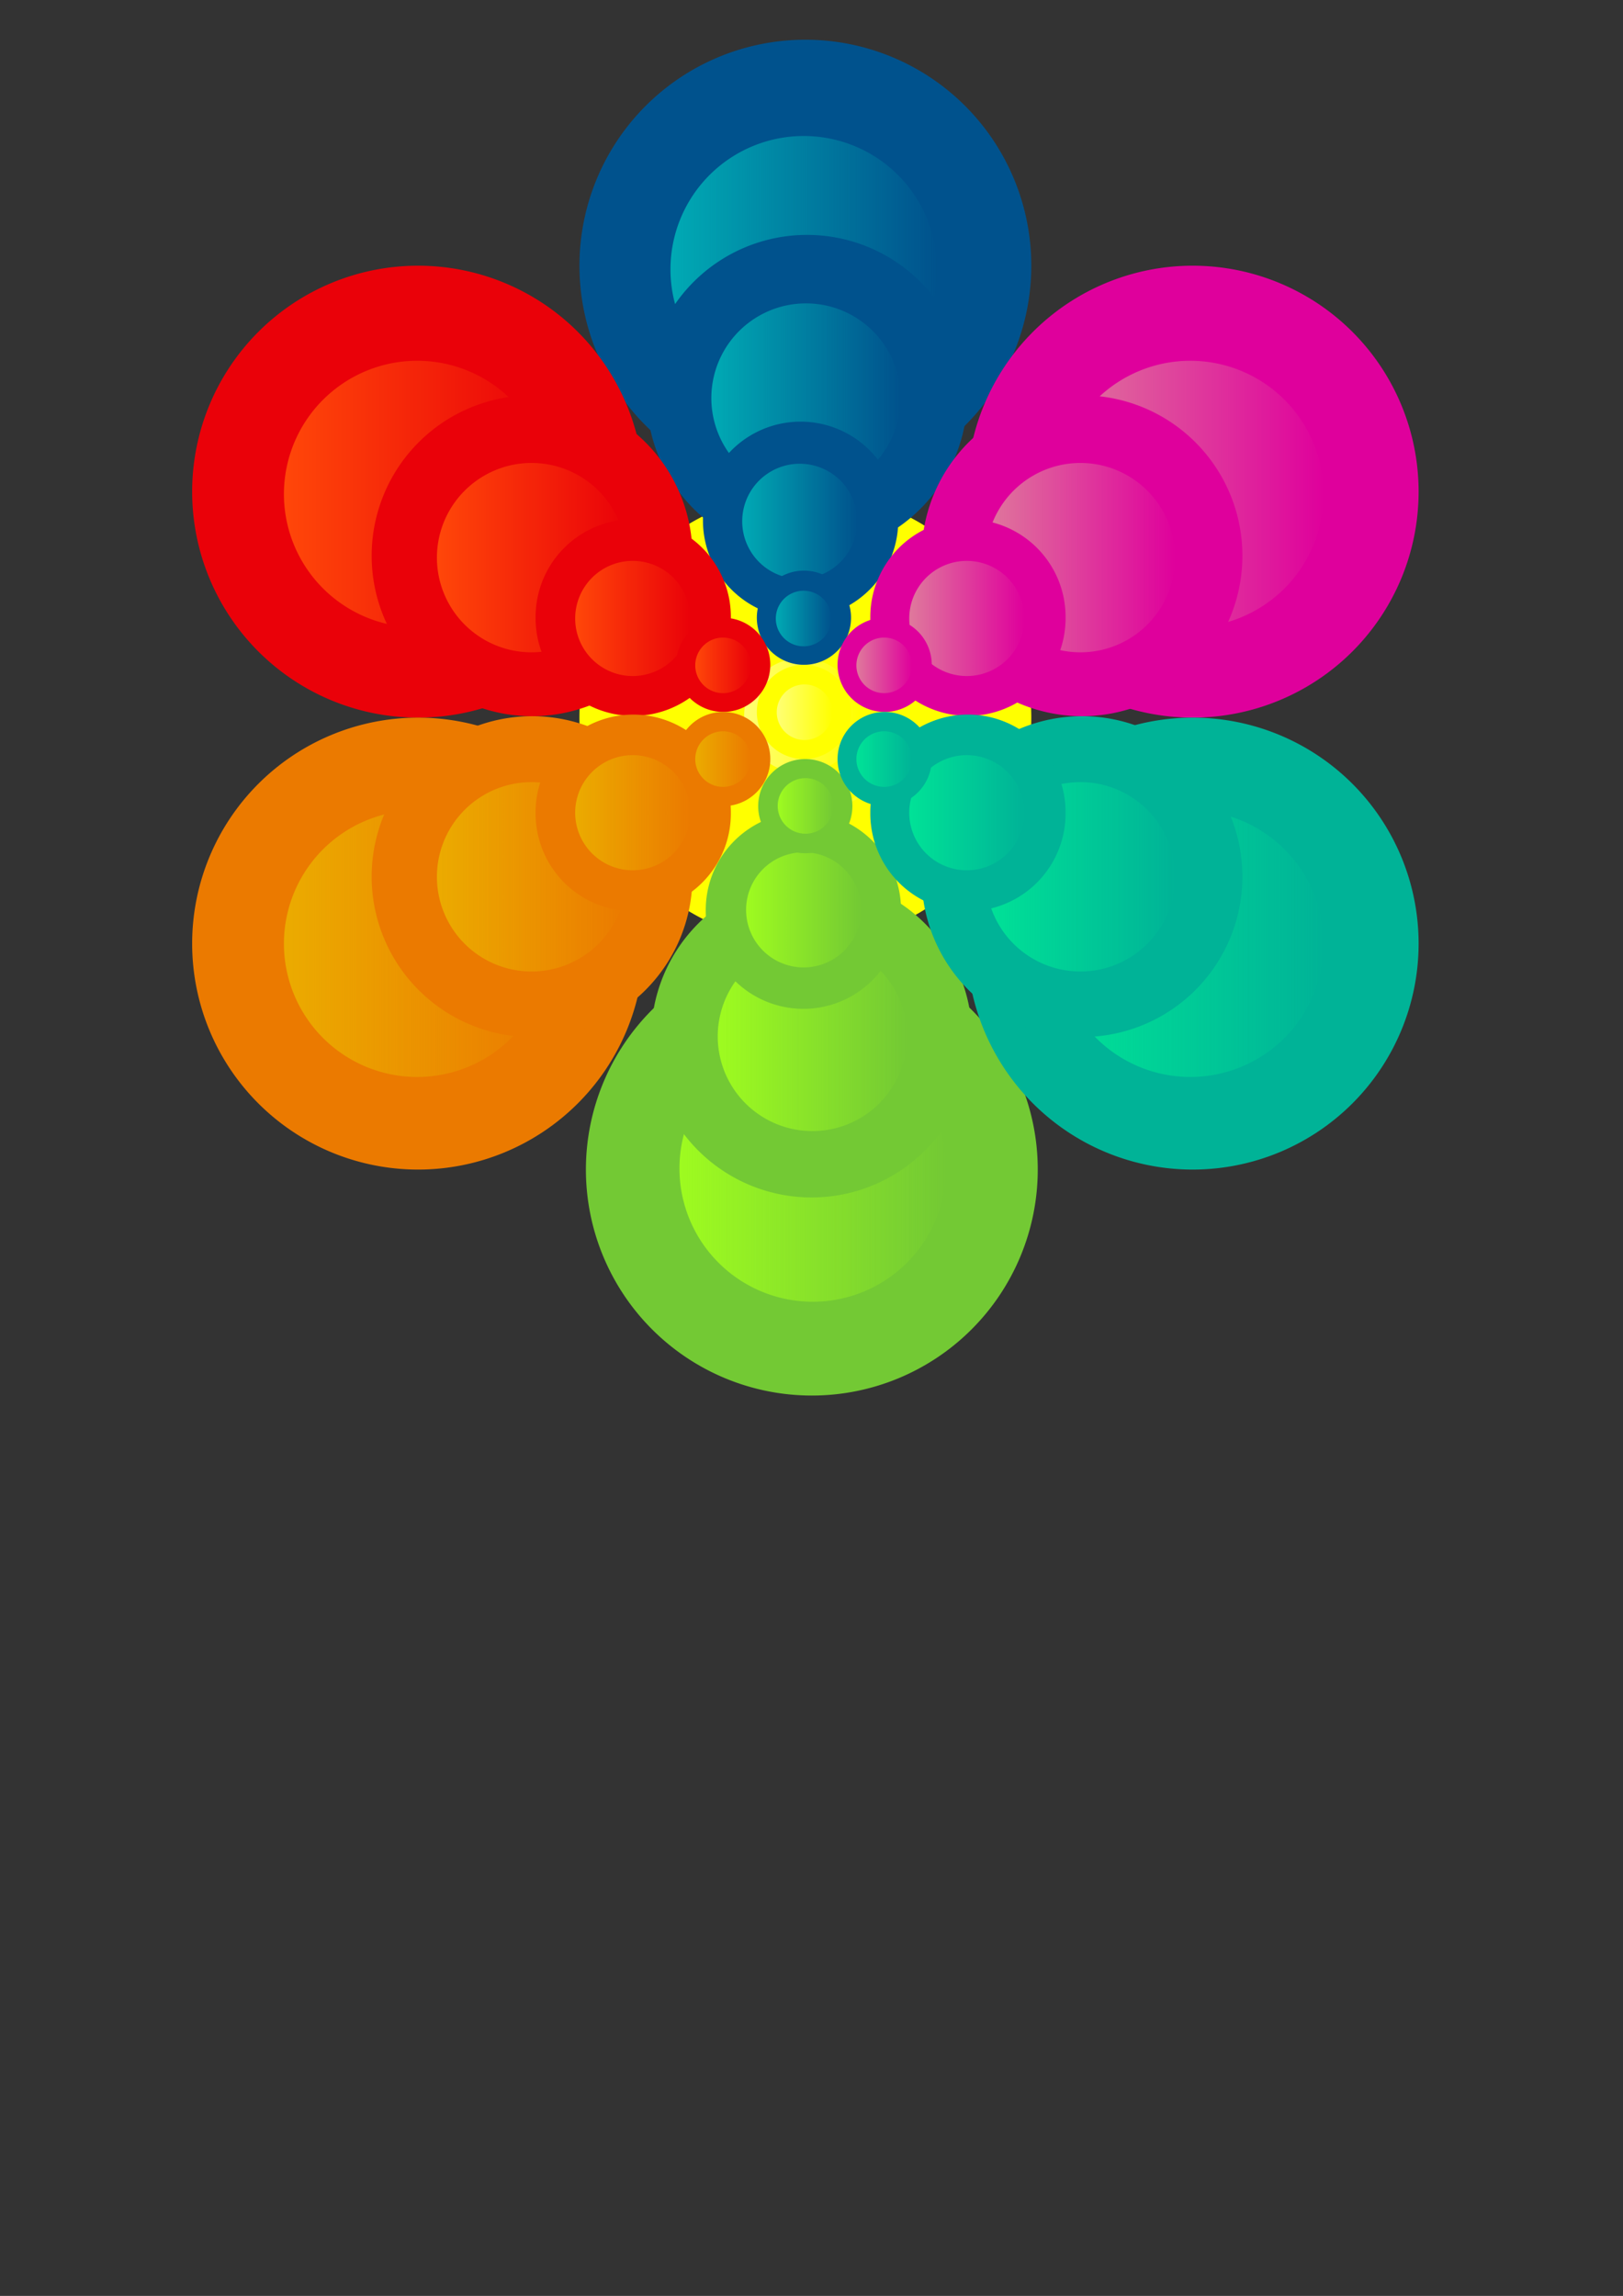 <svg xmlns="http://www.w3.org/2000/svg" viewBox="0 0 744.09 1052.4"><rect x="0" y="0" width="744.09" height="1052.4" fill="#333333" stroke="none"/><defs><linearGradient id="a" y2="342.36" gradientUnits="userSpaceOnUse" y1="342.36" x2="320" x1="180"><stop stop-color="#ff4709" offset="0"/><stop stop-color="#ff4709" stop-opacity="0" offset="1"/></linearGradient><linearGradient id="b" y2="342.36" gradientUnits="userSpaceOnUse" y1="342.36" x2="320" x1="180"><stop stop-color="#ebab00" offset="0"/><stop stop-color="#ebab00" stop-opacity="0" offset="1"/></linearGradient><linearGradient id="f" y2="342.36" gradientUnits="userSpaceOnUse" y1="342.36" x2="320" x1="180"><stop stop-color="#00aab4" offset="0"/><stop stop-color="#00aab4" stop-opacity="0" offset="1"/></linearGradient><linearGradient id="e" y2="342.36" gradientUnits="userSpaceOnUse" y1="342.36" x2="320" x1="180"><stop stop-color="#df799c" offset="0"/><stop stop-color="#df799c" stop-opacity="0" offset="1"/></linearGradient><linearGradient id="d" y2="342.36" gradientUnits="userSpaceOnUse" y1="342.36" x2="320" x1="180"><stop stop-color="#00e297" offset="0"/><stop stop-color="#00e297" stop-opacity="0" offset="1"/></linearGradient><linearGradient id="c" y2="342.36" gradientUnits="userSpaceOnUse" y1="342.36" x2="320" x1="180"><stop stop-color="#9efb20" offset="0"/><stop stop-color="#9efb20" stop-opacity="0" offset="1"/></linearGradient><linearGradient id="g" y2="342.36" gradientUnits="userSpaceOnUse" y1="342.36" x2="320" x1="180"><stop stop-color="#ffff74" offset="0"/><stop stop-color="#ffff74" stop-opacity="0" offset="1"/></linearGradient></defs><path fill="#00528d" d="M472.817 121.79a103.579 103.579 0 11-207.158 0 103.579 103.579 0 11207.158 0z"/><path fill="#ff0" d="M472.817 328.95a103.579 103.579 0 11-207.158 0 103.579 103.579 0 11207.158 0z"/><path fill="#73c934" d="M475.776 536.11a103.579 103.579 0 11-207.158 0 103.579 103.579 0 11207.159 0z"/><path fill="#df009c" d="M650.384 225.37a103.579 103.579 0 11-207.158 0 103.579 103.579 0 11207.158 0z"/><path fill="#00b397" d="M650.384 432.53a103.579 103.579 0 11-207.158 0 103.579 103.579 0 11207.158 0z"/><path fill="#ea0109" d="M295.254 225.37a103.579 103.579 0 11-207.158 0 103.579 103.579 0 11207.158 0z"/><path fill="#eb7a00" d="M295.254 432.53a103.579 103.579 0 11-207.158 0 103.579 103.579 0 11207.158 0z"/><path transform="translate(-26.967 -72.4) scale(.873)" fill="url(#a)" d="M320 342.36a70 70 0 11-140 0 70 70 0 11140 0z"/><path transform="translate(-26.967 133.67) scale(.873)" fill="url(#b)" d="M320 342.36a70 70 0 11-140 0 70 70 0 11140 0z"/><path transform="translate(154.37 236.7) scale(.873)" fill="url(#c)" d="M320 342.36a70 70 0 11-140 0 70 70 0 11140 0z"/><path transform="translate(327.47 133.67) scale(.873)" fill="url(#d)" d="M320 342.36a70 70 0 11-140 0 70 70 0 11140 0z"/><path transform="translate(327.47 -72.4) scale(.873)" fill="url(#e)" d="M320 342.36a70 70 0 11-140 0 70 70 0 11140 0z"/><path transform="translate(150.25 -175.43) scale(.873)" fill="url(#f)" d="M320 342.36a70 70 0 11-140 0 70 70 0 11140 0z"/><path transform="translate(152.31 30.633) scale(.873)" fill="url(#g)" d="M320 342.36a70 70 0 11-140 0 70 70 0 11140 0z"/><path fill="#00528d" d="M443.53 181.21a73.535 73.535 0 11-147.07 0 73.535 73.535 0 11147.07 0z"/><path fill="#ff0" d="M443.53 328.283a73.535 73.535 0 11-147.07 0 73.535 73.535 0 11147.07 0z"/><path fill="#73c934" d="M445.63 475.36a73.535 73.535 0 11-147.07 0 73.535 73.535 0 11147.07 0z"/><path fill="#df009c" d="M569.6 254.75a73.535 73.535 0 11-147.07 0 73.535 73.535 0 11147.07 0z"/><path fill="#00b397" d="M569.6 401.821a73.535 73.535 0 11-147.07 0 73.535 73.535 0 11147.07 0z"/><path fill="#ea0109" d="M317.468 254.75a73.535 73.535 0 11-147.07 0 73.535 73.535 0 11147.07 0z"/><path fill="#eb7a00" d="M317.468 401.821a73.535 73.535 0 11-147.07 0 73.535 73.535 0 11147.07 0z"/><path transform="translate(88.715 43.35) scale(.62)" fill="url(#a)" d="M320 342.36a70 70 0 11-140 0 70 70 0 11140 0z"/><path transform="translate(88.715 189.65) scale(.62)" fill="url(#b)" d="M320 342.36a70 70 0 11-140 0 70 70 0 11140 0z"/><path transform="translate(217.46 262.8) scale(.62)" fill="url(#c)" d="M320 342.36a70 70 0 11-140 0 70 70 0 11140 0z"/><path transform="translate(340.35 189.65) scale(.62)" fill="url(#d)" d="M320 342.36a70 70 0 11-140 0 70 70 0 11140 0z"/><path transform="translate(340.35 43.35) scale(.62)" fill="url(#e)" d="M320 342.36a70 70 0 11-140 0 70 70 0 11140 0z"/><path transform="translate(214.53 -29.801) scale(.62)" fill="url(#f)" d="M320 342.36a70 70 0 11-140 0 70 70 0 11140 0z"/><path transform="translate(216 116.5) scale(.62)" fill="url(#g)" d="M320 342.36a70 70 0 11-140 0 70 70 0 11140 0z"/><path fill="#00528d" d="M411.804 238.334a44.76 44.76 0 11-89.518 0 44.76 44.76 0 1189.518 0z"/><path fill="#ff0" d="M411.804 327.852a44.76 44.76 0 11-89.518 0 44.76 44.76 0 1189.518 0z"/><path fill="#73c934" d="M413.084 417.372a44.76 44.76 0 11-89.518 0 44.76 44.76 0 1189.518 0z"/><path fill="#df009c" d="M488.534 283.094a44.76 44.76 0 11-89.518 0 44.76 44.76 0 1189.518 0z"/><path fill="#00b397" d="M488.534 372.612a44.76 44.76 0 11-89.518 0 44.76 44.76 0 1189.518 0z"/><path fill="#ea0109" d="M335.074 283.094a44.76 44.76 0 11-89.518 0 44.76 44.76 0 1189.518 0z"/><path fill="#eb7a00" d="M335.074 372.612a44.76 44.76 0 11-89.518 0 44.76 44.76 0 1189.518 0z"/><path transform="translate(195.84 154.42) scale(.377)" fill="url(#a)" d="M320 342.36a70 70 0 11-140 0 70 70 0 11140 0z"/><path transform="translate(195.84 243.46) scale(.377)" fill="url(#b)" d="M320 342.36a70 70 0 11-140 0 70 70 0 11140 0z"/><path transform="translate(274.2 287.99) scale(.377)" fill="url(#c)" d="M320 342.36a70 70 0 11-140 0 70 70 0 11140 0z"/><path transform="translate(349 243.46) scale(.377)" fill="url(#d)" d="M320 342.36a70 70 0 11-140 0 70 70 0 11140 0z"/><path transform="translate(349 154.42) scale(.377)" fill="url(#e)" d="M320 342.36a70 70 0 11-140 0 70 70 0 11140 0z"/><path transform="translate(272.42 109.89) scale(.377)" fill="url(#f)" d="M320 342.36a70 70 0 11-140 0 70 70 0 11140 0z"/><path transform="translate(273.31 198.94) scale(.377)" fill="url(#g)" d="M320 342.36a70 70 0 11-140 0 70 70 0 11140 0z"/><path fill="#00528d" d="M390.168 283.154a21.59 21.59 0 11-43.18 0 21.59 21.59 0 1143.18 0z"/><path fill="#ff0" d="M390.168 326.344a21.59 21.59 0 11-43.18 0 21.59 21.59 0 1143.18 0z"/><path fill="#73c934" d="M390.788 369.524a21.59 21.59 0 11-43.18 0 21.59 21.59 0 1143.18 0z"/><path fill="#df009c" d="M427.178 304.744a21.59 21.59 0 11-43.18 0 21.59 21.59 0 1143.18 0z"/><path fill="#00b397" d="M427.178 347.934a21.59 21.59 0 11-43.18 0 21.59 21.59 0 1143.18 0z"/><path fill="#ea0109" d="M353.158 304.744a21.59 21.59 0 11-43.18 0 21.59 21.59 0 1143.18 0z"/><path fill="#eb7a00" d="M353.158 347.934a21.59 21.59 0 11-43.18 0 21.59 21.59 0 1143.18 0z"/><path transform="translate(285.99 242.68) scale(.182)" fill="url(#a)" d="M320 342.36a70 70 0 11-140 0 70 70 0 11140 0z"/><path transform="translate(285.99 285.64) scale(.182)" fill="url(#b)" d="M320 342.36a70 70 0 11-140 0 70 70 0 11140 0z"/><path transform="translate(323.79 307.11) scale(.182)" fill="url(#c)" d="M320 342.36a70 70 0 11-140 0 70 70 0 11140 0z"/><path transform="translate(359.87 285.64) scale(.182)" fill="url(#d)" d="M320 342.36a70 70 0 11-140 0 70 70 0 11140 0z"/><path transform="translate(359.87 242.68) scale(.182)" fill="url(#e)" d="M320 342.36a70 70 0 11-140 0 70 70 0 11140 0z"/><path transform="translate(322.93 221.21) scale(.182)" fill="url(#f)" d="M320 342.36a70 70 0 11-140 0 70 70 0 11140 0z"/><path transform="translate(323.36 264.16) scale(.182)" fill="url(#g)" d="M320 342.36a70 70 0 11-140 0 70 70 0 11140 0z"/></svg>